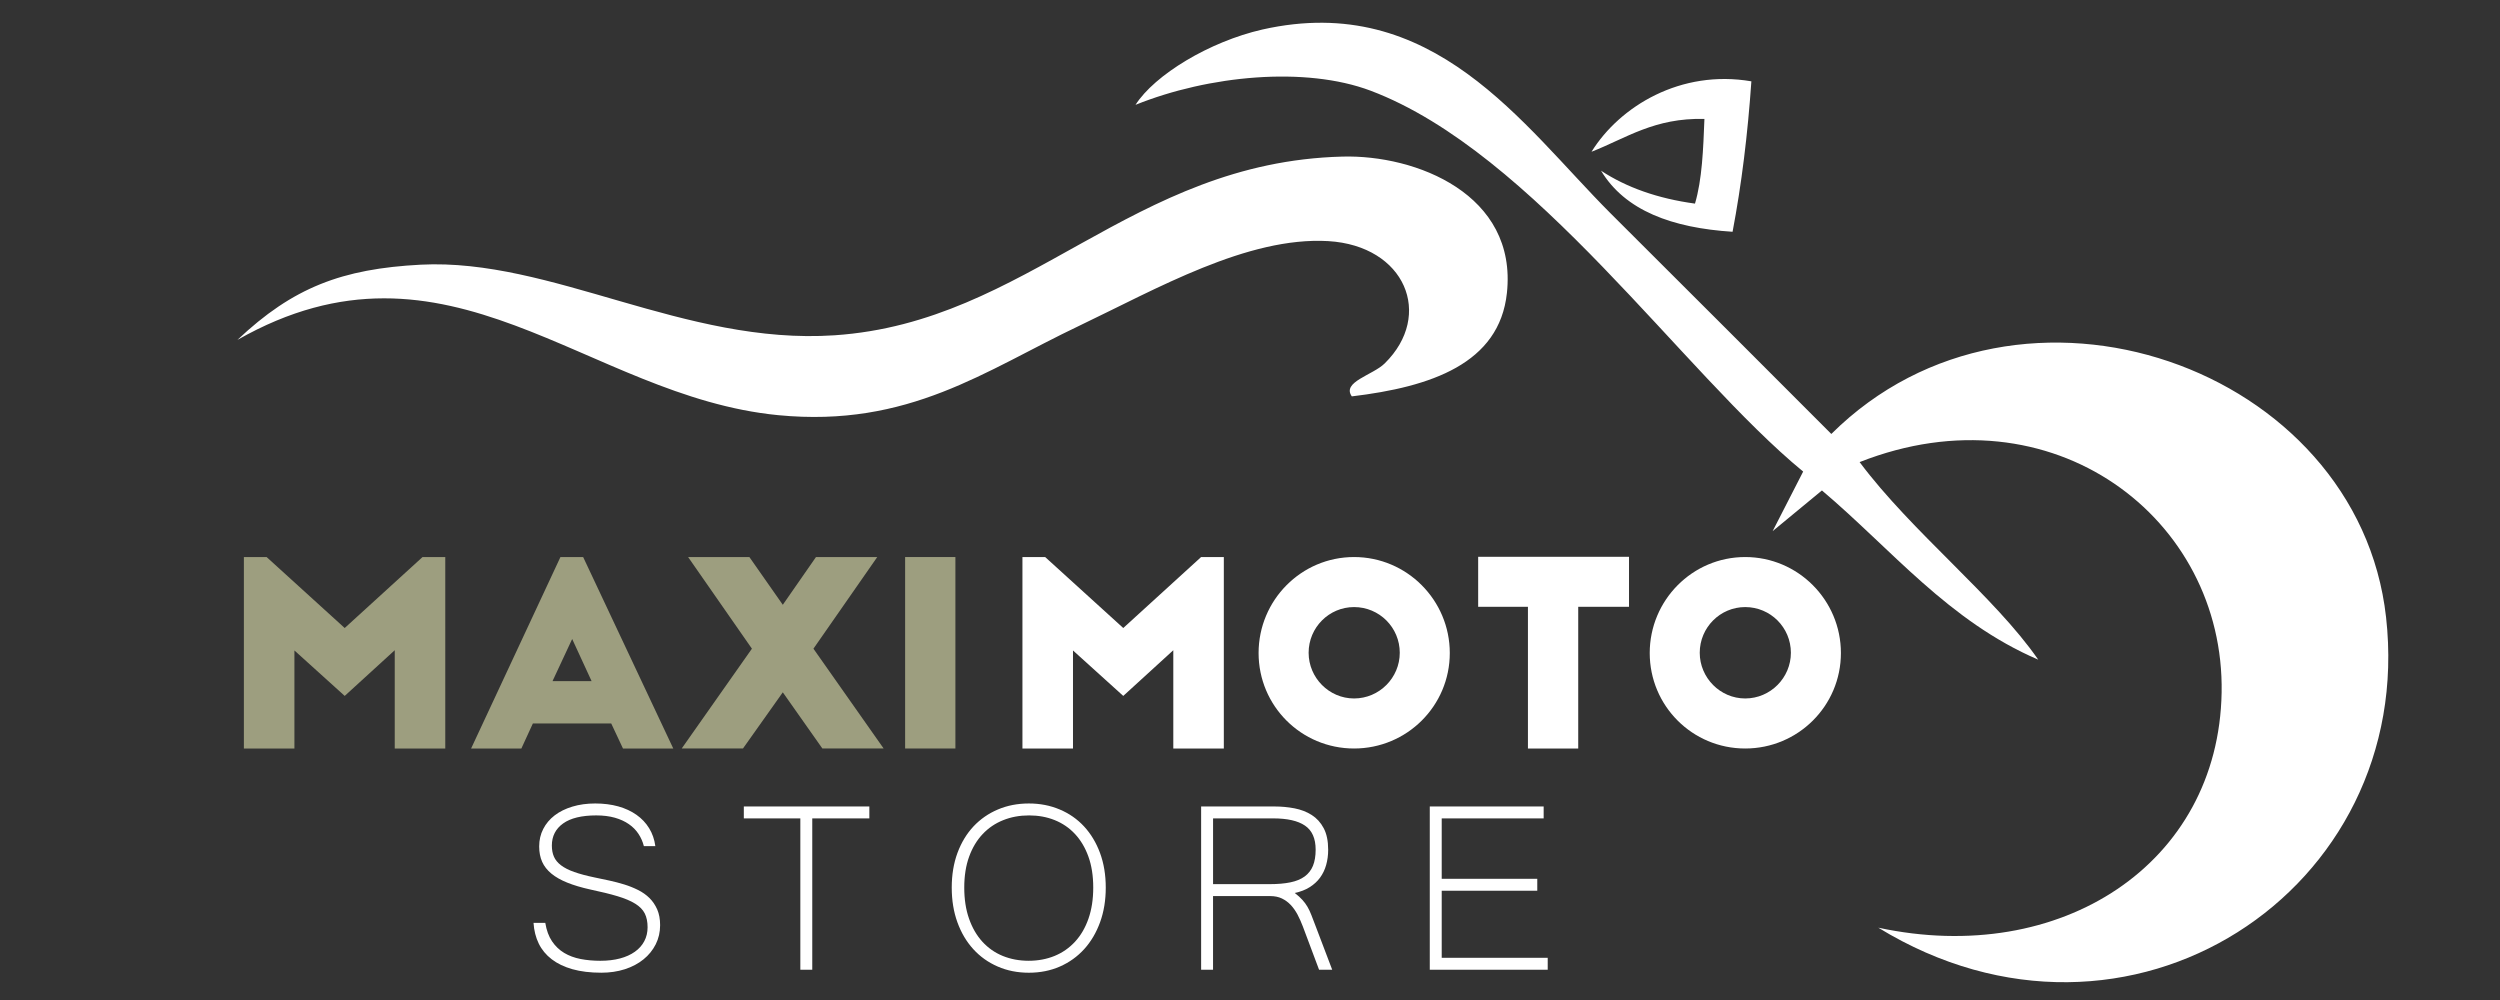<?xml version="1.0" encoding="utf-8"?>
<!-- Generator: Adobe Illustrator 16.0.0, SVG Export Plug-In . SVG Version: 6.00 Build 0)  -->
<!DOCTYPE svg PUBLIC "-//W3C//DTD SVG 1.1//EN" "http://www.w3.org/Graphics/SVG/1.1/DTD/svg11.dtd">
<svg version="1.1" id="Calque_1" xmlns="http://www.w3.org/2000/svg" xmlns:xlink="http://www.w3.org/1999/xlink" x="0px" y="0px"
	 width="200px" height="80px" viewBox="0 0 200 80" enable-background="new 0 0 200 80" xml:space="preserve">
<rect x="0" y="0" width="200" height="80" fill="#333333" stroke="none"/>
<path fill="#9D9E7F" d="M27.576,50.241l6.228-5.678h1.818V59.88h-4.043v-7.862l-4.002,3.655l-4.023-3.636v7.843h-4.043V44.563h1.817
	L27.576,50.241z"/>
<path fill="#9D9E7F" d="M37.688,59.88l7.147-15.316h1.817l7.209,15.316h-4.023l-0.939-2.001h-6.27L41.71,59.88H37.688z
	 M44.202,54.489h3.125l-1.553-3.37L44.202,54.489z"/>
<path fill="#9D9E7F" d="M70.181,44.563l-5.106,7.332l5.616,7.984H65.79l-3.166-4.493l-3.186,4.493h-4.901l5.616-7.984l-5.105-7.332
	h4.902l2.674,3.82l2.655-3.82H70.181z"/>
<path fill="#9D9E7F" d="M72.41,44.563h4.022V59.88H72.41V44.563z"/>
<path fill="#FFFFFF" d="M89.861,50.241l6.228-5.678h1.817V59.88h-4.042v-7.862l-4.003,3.655l-4.022-3.636v7.843h-4.044V44.563h1.817
	L89.861,50.241z"/>
<path fill="#FFFFFF" d="M108.325,44.563c4.228,0,7.658,3.451,7.658,7.679c0,4.227-3.431,7.638-7.658,7.638s-7.638-3.411-7.638-7.638
	C100.688,48.015,104.098,44.563,108.325,44.563z M108.325,48.566c-2.001,0-3.635,1.634-3.635,3.655c0,2.001,1.634,3.656,3.635,3.656
	c2.022,0,3.656-1.655,3.656-3.656C111.981,50.2,110.348,48.566,108.325,48.566z"/>
<path fill="#FFFFFF" d="M118.252,44.543h12.069v4.003h-4.063V59.88h-4.023V48.546h-3.982V44.543z"/>
<path fill="#FFFFFF" d="M139.616,44.563c4.227,0,7.657,3.451,7.657,7.679c0,4.227-3.431,7.638-7.657,7.638
	c-4.228,0-7.638-3.411-7.638-7.638C131.979,48.015,135.389,44.563,139.616,44.563z M139.616,48.566
	c-2.002,0-3.637,1.634-3.637,3.655c0,2.001,1.635,3.656,3.637,3.656c2.021,0,3.655-1.655,3.655-3.656
	C143.271,50.2,141.638,48.566,139.616,48.566z"/>
<path fill-rule="evenodd" clip-rule="evenodd" fill="#FFFFFF" d="M108.146,31.71c-0.826-1.157,1.681-1.697,2.633-2.64
	c3.933-3.871,1.64-9.412-4.518-9.781c-6.454-0.374-13.718,3.812-19.937,6.781c-7.506,3.568-13.614,8.161-24.071,7.143
	c-15.372-1.494-26.371-15.636-43.261-6.02c4.438-4.196,8.37-5.69,14.671-6.019c10.442-0.535,21.093,6.454,33.1,5.649
	c15.53-1.047,23.688-13.851,40.624-14.296c5.891-0.162,14.011,3.016,13.166,10.91C119.952,29.098,114.468,30.954,108.146,31.71
	L108.146,31.71z M146.505,34.717c15.08-14.977,42.153-5.382,44.381,14.669c2.441,21.822-20.601,37.088-40.622,24.829
	c14.602,3.138,27.221-5.094,27.466-18.808c0.249-13.939-13.531-24.519-28.961-18.439c4.186,5.6,10.804,10.761,14.29,15.806
	c-7.188-3.09-11.736-8.834-17.304-13.538l-3.943,3.255l2.441-4.765c-9.633-7.908-21.541-25.537-34.609-30.472
	c-5.211-1.96-12.942-1.229-18.804,1.134c1.536-2.401,5.905-5.056,10.15-6.026c13.664-3.077,20.798,7.633,27.835,14.684
	C135.317,23.525,141.355,29.55,146.505,34.717L146.505,34.717z M140.11,6.507c-0.292,4.225-0.783,8.239-1.504,12.035
	c-4.833-0.311-8.595-1.687-10.523-4.886c2.042,1.343,4.537,2.226,7.516,2.633c0.572-1.928,0.661-4.357,0.756-6.775
	c-4-0.1-6.241,1.531-9.033,2.627C129.587,8.495,134.47,5.534,140.11,6.507L140.11,6.507z"/>
<g>
	<path fill="#FFFFFF" d="M48.108,77.817c-0.882,0-1.654-0.094-2.314-0.28c-0.659-0.187-1.214-0.454-1.663-0.8
		c-0.45-0.346-0.793-0.763-1.032-1.251c-0.238-0.49-0.377-1.04-0.417-1.654h0.942c0.095,0.59,0.274,1.078,0.537,1.469
		c0.262,0.389,0.586,0.699,0.972,0.931c0.386,0.23,0.825,0.393,1.318,0.489c0.493,0.095,1.018,0.142,1.575,0.142
		c0.581,0,1.103-0.062,1.569-0.185c0.465-0.122,0.862-0.302,1.192-0.536c0.331-0.234,0.583-0.517,0.757-0.848
		c0.175-0.329,0.263-0.701,0.263-1.115c0-0.436-0.076-0.805-0.227-1.104c-0.151-0.299-0.405-0.558-0.763-0.779
		c-0.358-0.224-0.829-0.422-1.414-0.598s-1.31-0.354-2.176-0.537c-0.716-0.158-1.33-0.342-1.843-0.549
		c-0.513-0.206-0.937-0.446-1.271-0.721c-0.333-0.275-0.581-0.588-0.739-0.942c-0.159-0.354-0.239-0.766-0.239-1.235
		c0-0.507,0.107-0.974,0.323-1.395c0.215-0.422,0.518-0.783,0.912-1.086c0.393-0.302,0.867-0.537,1.42-0.703
		c0.552-0.168,1.162-0.252,1.831-0.252c0.667,0,1.28,0.079,1.836,0.232c0.557,0.156,1.044,0.382,1.462,0.676
		c0.417,0.295,0.756,0.651,1.013,1.073c0.259,0.421,0.424,0.897,0.496,1.432h-0.918c-0.088-0.351-0.231-0.677-0.43-0.979
		c-0.199-0.301-0.455-0.563-0.769-0.779c-0.314-0.219-0.688-0.391-1.122-0.515c-0.433-0.122-0.928-0.185-1.485-0.185
		c-1.169,0-2.054,0.215-2.654,0.644c-0.6,0.43-0.901,1.019-0.901,1.765c0,0.344,0.056,0.642,0.168,0.896
		c0.11,0.255,0.299,0.483,0.566,0.687c0.267,0.202,0.618,0.382,1.056,0.535c0.437,0.156,0.982,0.302,1.634,0.437
		c0.382,0.08,0.775,0.164,1.181,0.25c0.405,0.088,0.801,0.192,1.187,0.311c0.385,0.119,0.753,0.267,1.103,0.441
		c0.35,0.174,0.655,0.39,0.913,0.644c0.258,0.255,0.465,0.561,0.621,0.913c0.154,0.354,0.232,0.773,0.232,1.259
		c0,0.556-0.118,1.066-0.352,1.532c-0.235,0.464-0.562,0.867-0.978,1.204c-0.417,0.338-0.915,0.602-1.491,0.788
		C49.41,77.724,48.784,77.817,48.108,77.817z"/>
	<path fill="#FFFFFF" d="M69.549,65.473h-4.568v12.105h-0.954V65.473h-4.521v-0.955h10.042V65.473z"/>
	<path fill="#FFFFFF" d="M82.307,64.278c0.892,0,1.714,0.159,2.468,0.479c0.756,0.317,1.407,0.771,1.951,1.359
		c0.544,0.589,0.97,1.297,1.276,2.122c0.305,0.828,0.459,1.751,0.459,2.77c0,1.01-0.151,1.932-0.453,2.766
		c-0.303,0.834-0.726,1.554-1.27,2.153c-0.545,0.6-1.194,1.066-1.944,1.395c-0.752,0.33-1.581,0.496-2.487,0.496
		c-0.907,0-1.738-0.166-2.492-0.496c-0.756-0.328-1.407-0.792-1.951-1.389c-0.544-0.597-0.968-1.313-1.271-2.147
		c-0.303-0.836-0.454-1.761-0.454-2.777c0-1.026,0.154-1.953,0.46-2.781c0.307-0.826,0.733-1.532,1.281-2.117
		c0.55-0.584,1.199-1.035,1.951-1.353C80.584,64.438,81.408,64.278,82.307,64.278z M82.294,76.862c0.747,0,1.438-0.129,2.07-0.387
		c0.632-0.258,1.178-0.64,1.64-1.14c0.462-0.502,0.82-1.115,1.074-1.844c0.254-0.726,0.381-1.555,0.381-2.484
		c0-0.939-0.129-1.768-0.388-2.483c-0.257-0.714-0.617-1.316-1.073-1.806c-0.458-0.489-0.998-0.858-1.623-1.109
		c-0.624-0.251-1.306-0.376-2.044-0.376c-0.756,0-1.45,0.127-2.082,0.383c-0.632,0.253-1.179,0.624-1.639,1.114
		c-0.462,0.489-0.822,1.091-1.081,1.807c-0.259,0.716-0.388,1.538-0.388,2.471c0,0.93,0.127,1.759,0.382,2.484
		c0.254,0.729,0.61,1.342,1.067,1.844c0.457,0.5,1.002,0.882,1.633,1.14C80.857,76.733,81.548,76.862,82.294,76.862z"/>
	<path fill="#FFFFFF" d="M106.576,77.578h-1.051l-1.301-3.471c-0.127-0.334-0.27-0.648-0.422-0.942
		c-0.158-0.293-0.338-0.55-0.543-0.769c-0.209-0.219-0.445-0.392-0.711-0.52c-0.268-0.128-0.578-0.19-0.938-0.19h-4.567v5.892H96.09
		V64.518h5.881c0.549,0,1.078,0.051,1.592,0.149c0.512,0.1,0.971,0.276,1.371,0.53c0.402,0.255,0.723,0.607,0.961,1.056
		c0.238,0.45,0.359,1.024,0.359,1.725c0,0.438-0.055,0.845-0.162,1.222c-0.107,0.378-0.27,0.716-0.488,1.014
		c-0.219,0.299-0.498,0.553-0.836,0.764c-0.338,0.212-0.732,0.364-1.188,0.46c0.246,0.19,0.449,0.372,0.607,0.548
		c0.16,0.176,0.299,0.361,0.414,0.561c0.113,0.198,0.219,0.417,0.309,0.656c0.092,0.238,0.197,0.514,0.316,0.823L106.576,77.578z
		 M97.044,70.731h4.532c0.645,0,1.197-0.047,1.658-0.144c0.463-0.094,0.84-0.252,1.141-0.471c0.297-0.219,0.518-0.502,0.662-0.852
		c0.143-0.351,0.215-0.779,0.215-1.288c0-0.9-0.285-1.541-0.855-1.928c-0.566-0.386-1.416-0.577-2.545-0.577h-4.807V70.731z"/>
	<path fill="#FFFFFF" d="M123.818,77.578h-9.436V64.518h9.111v0.955h-8.156v4.829h7.645v0.955h-7.645v5.367h8.48V77.578z"/>
</g>
</svg>
